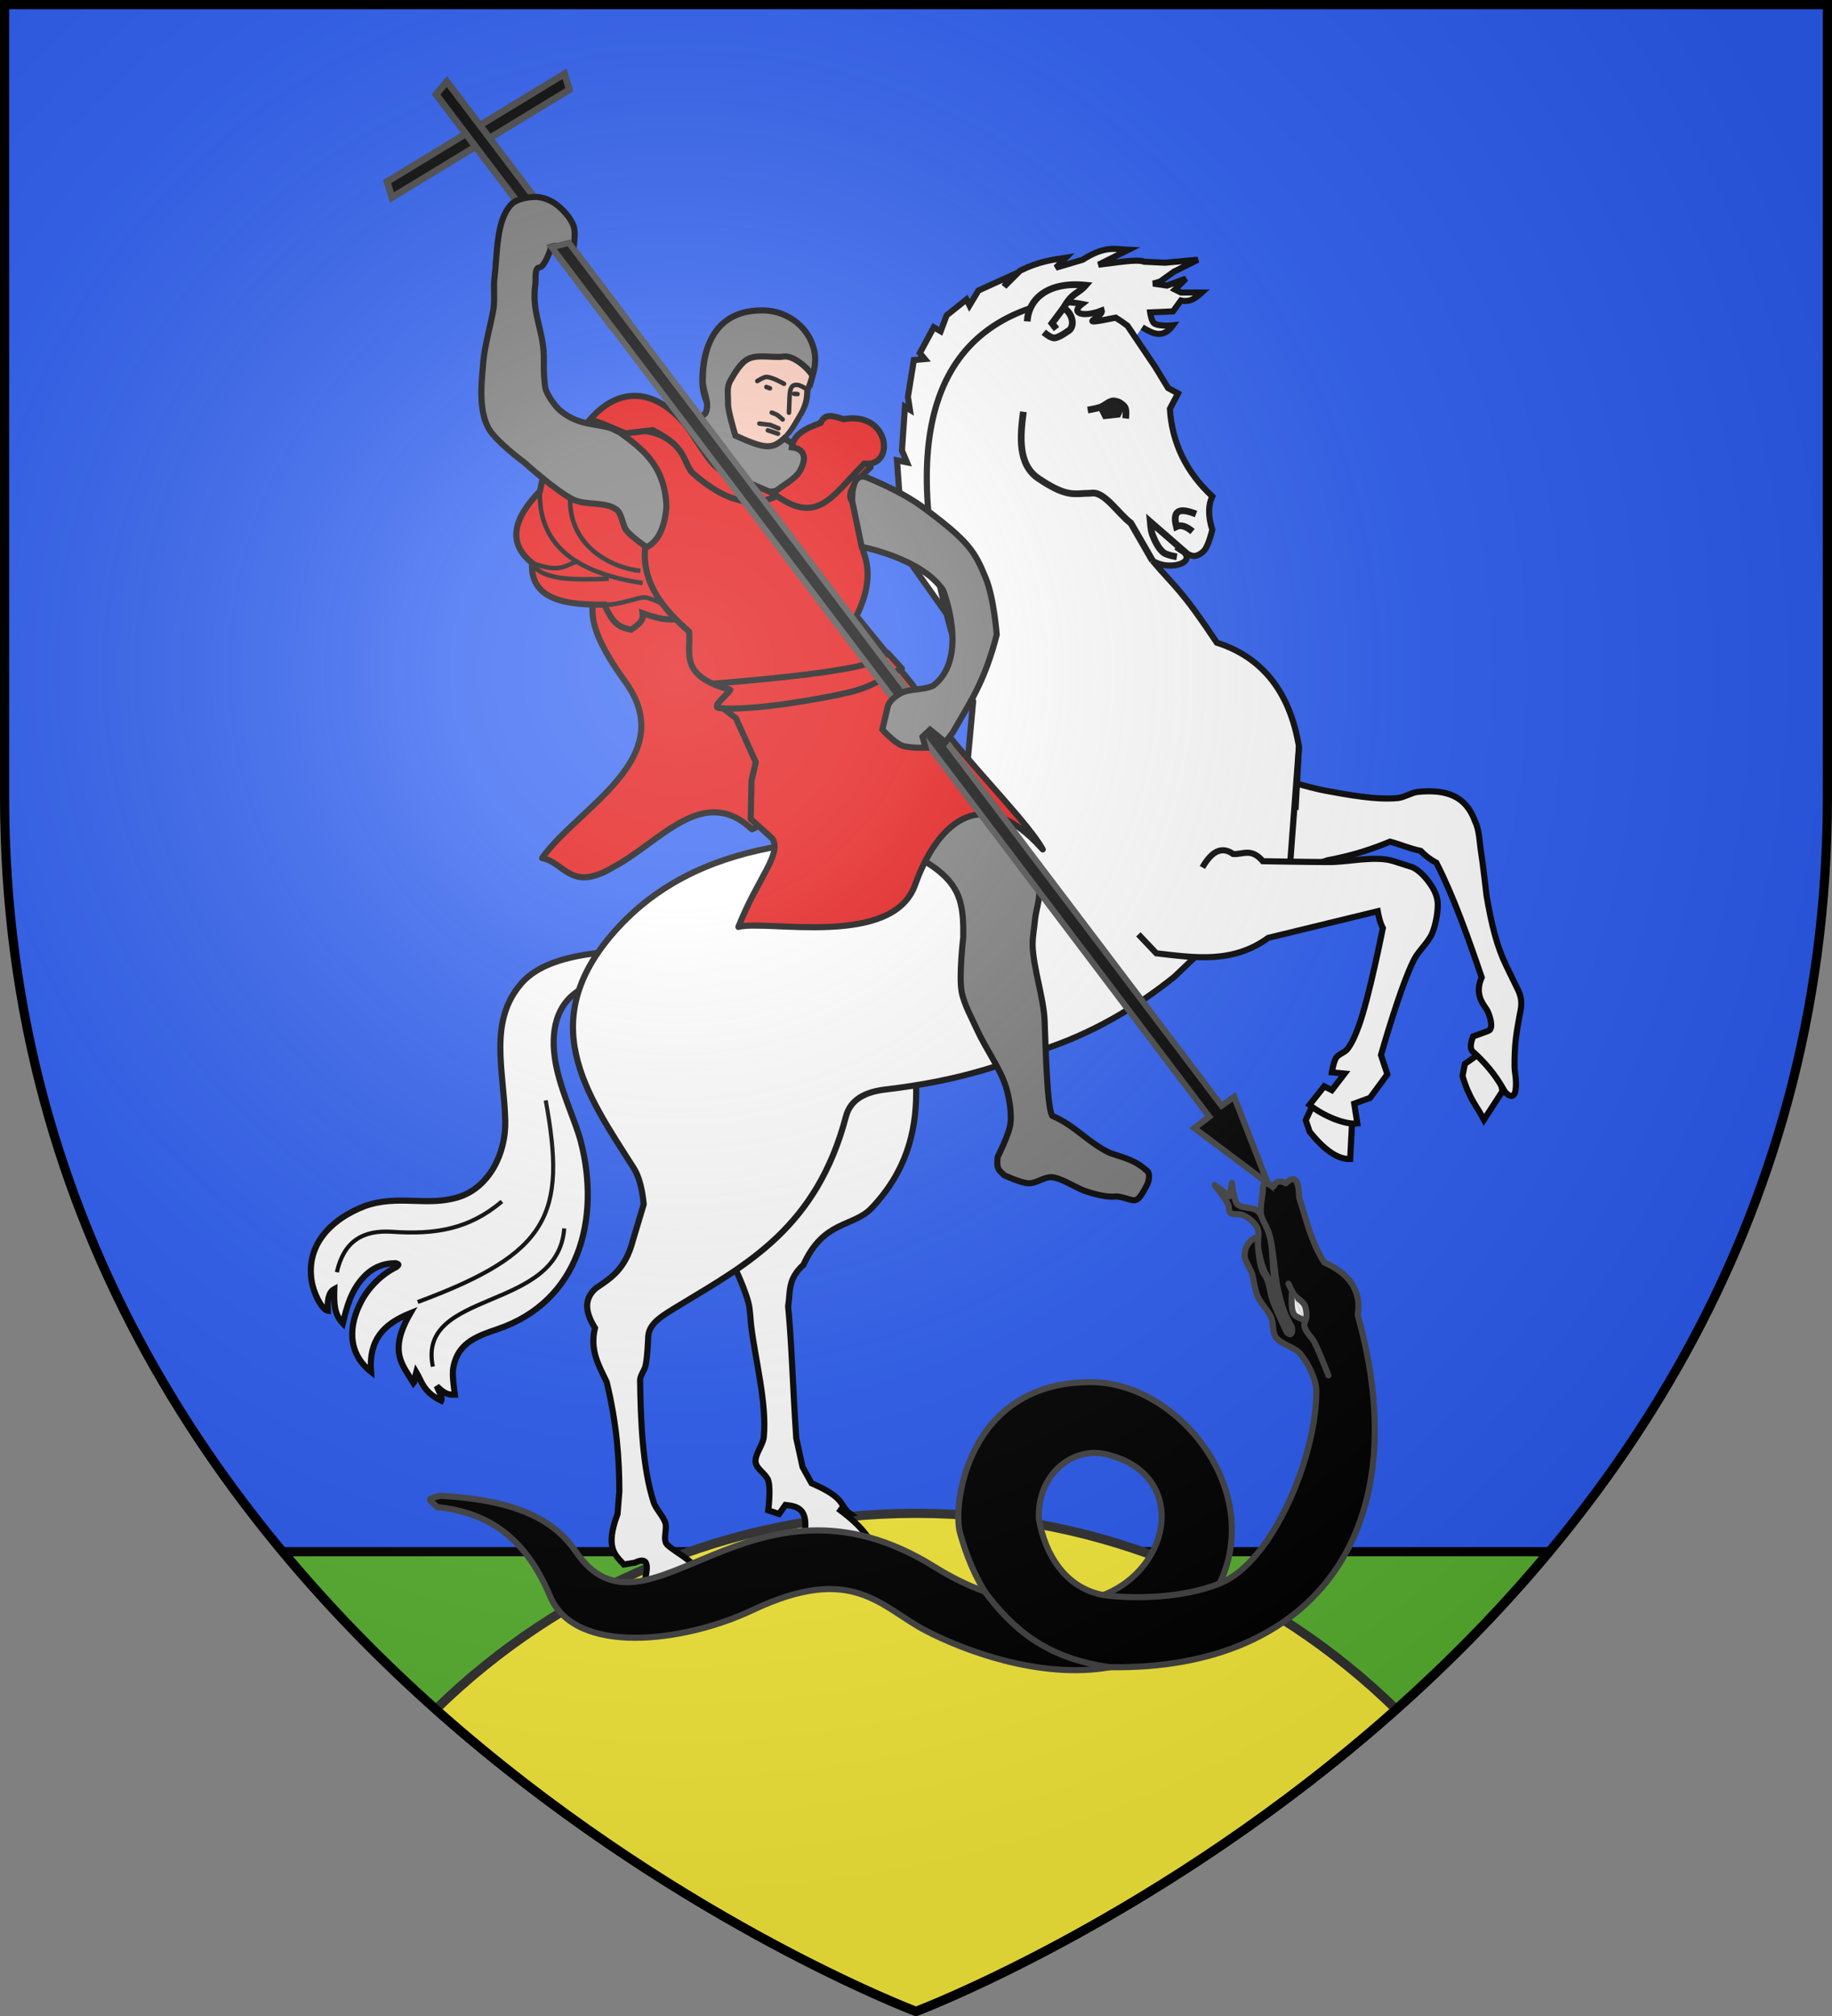<?xml version="1.0" encoding="UTF-8" standalone="no"?>
<svg
   xmlns:dc="http://purl.org/dc/elements/1.1/"
   xmlns:cc="http://creativecommons.org/ns#"
   xmlns:rdf="http://www.w3.org/1999/02/22-rdf-syntax-ns#"
   xmlns:svg="http://www.w3.org/2000/svg"
   xmlns="http://www.w3.org/2000/svg"
   xmlns:xlink="http://www.w3.org/1999/xlink"
   xmlns:sodipodi="http://sodipodi.sourceforge.net/DTD/sodipodi-0.dtd"
   xmlns:inkscape="http://www.inkscape.org/namespaces/inkscape"
   height="660"
   width="600"
   version="1.0"
   id="svg2"
   sodipodi:version="0.32"
   inkscape:version="0.46"
   sodipodi:docname="Blason_ville_fr_Saint-Georges-du-Vièvre-A_(Eure).svg"
   inkscape:export-filename="/Users/olivier/Desktop/Blason Rouge/Blason_Vide_3D.png"
   inkscape:export-xdpi="144"
   inkscape:export-ydpi="144"
   inkscape:output_extension="org.inkscape.output.svg.inkscape">
  <rect width="100%" height="100%" fill="#808080" stroke="none"/>
  <sodipodi:namedview
     inkscape:window-height="977"
     inkscape:window-width="1280"
     inkscape:pageshadow="2"
     inkscape:pageopacity="0.09803922"
     guidetolerance="10.0"
     gridtolerance="10.0"
     objecttolerance="10.0"
     borderopacity="1.0"
     bordercolor="#666666"
     pagecolor="#80ffff"
     id="base"
     showgrid="false"
     height="660px"
     inkscape:zoom="1.1621212"
     inkscape:cx="300"
     inkscape:cy="330"
     inkscape:window-x="-4"
     inkscape:window-y="-4"
     inkscape:current-layer="layer3"
     inkscape:window-maximized="1"
     showguides="false"
     inkscape:guide-bbox="true"
     inkscape:object-nodes="true" />
  <desc
     id="desc4">Flag of Canton of Valais (Wallis)</desc>
  <defs
     id="defs6">
    <linearGradient
       id="linearGradient2893">
      <stop
         style="stop-color:white;stop-opacity:0.314;"
         offset="0"
         id="stop2895" />
      <stop
         id="stop2897"
         offset="0.19"
         style="stop-color:white;stop-opacity:0.251;" />
      <stop
         style="stop-color:#6b6b6b;stop-opacity:0.125;"
         offset="0.6"
         id="stop2901" />
      <stop
         style="stop-color:black;stop-opacity:0.125;"
         offset="1"
         id="stop2899" />
    </linearGradient>
    <radialGradient
       inkscape:collect="always"
       xlink:href="#linearGradient2893"
       id="radialGradient3163"
       gradientUnits="userSpaceOnUse"
       gradientTransform="matrix(1.353,0,0,1.349,-77.629,-85.747)"
       cx="221.445"
       cy="226.331"
       fx="221.445"
       fy="226.331"
       r="300" />
  </defs>
  <g
     inkscape:groupmode="layer"
     id="layer3"
     inkscape:label="Fond"
     style="display:inline">
    <path
       id="path2855"
       style="fill:#2b5df2;fill-opacity:1;fill-rule:evenodd;stroke:none"
       d="M 300,658.5 C 300,658.5 598.5,546.064 598.5,260.318 L 598.5,1.5 L 1.5,1.5 L 1.5,260.318 C 1.5,546.064 300,658.5 300,658.5 z"
       sodipodi:nodetypes="csccsc"
       inkscape:connector-curvature="0" />
    <path
       style="opacity:1;fill:#5ab532;fill-opacity:1;stroke:#000000;stroke-width:3;stroke-linecap:round;stroke-linejoin:round;stroke-miterlimit:4;stroke-dasharray:none;stroke-opacity:1"
       d="M 92.688 508 C 180.471 613.476 300 658.5 300 658.5 C 300 658.5 419.529 613.476 507.312 508 L 92.688 508 z "
       id="rect3585" />
    <path
       style="opacity:1;fill:#fcef3c;fill-opacity:1;stroke:#313131;stroke-width:3;stroke-linecap:round;stroke-linejoin:round;stroke-miterlimit:4;stroke-dasharray:none;stroke-opacity:1"
       d="M 300 495.438 C 238.815 495.438 183.324 519.921 142.75 559.594 C 219.939 628.348 300 658.5 300 658.5 C 300 658.5 380.061 628.348 457.25 559.594 C 416.676 519.921 361.185 495.438 300 495.438 z "
       id="path3587" />
  </g>
  <g
     inkscape:groupmode="layer"
     id="layer4"
     inkscape:label="Meubles">
    <g
       id="g3835">
      <path
         style="fill:#ffffff;fill-opacity:1;stroke:#000000;stroke-width:2;stroke-linejoin:miter;stroke-miterlimit:4;stroke-dasharray:none;stroke-opacity:1"
         d="M 309.838,200.731 L 297.679,183.555 L 298.655,180.628 L 296.704,179.003 L 295.078,167.297 L 297.029,165.997 L 294.753,164.371 L 293.777,150.715 L 297.029,151.365 L 295.403,147.463 L 296.379,133.157 L 298.004,134.132 L 297.354,129.905 L 299.305,117.875 L 302.881,117.55 L 301.256,115.599 L 305.808,107.145 L 308.084,108.446 L 310.035,103.243 L 316.538,98.041 L 317.513,99.992 L 320.439,95.115 L 331.169,90.237 L 328.893,93.814 L 334.096,88.612 C 340.311,85.563 344.62,85.057 349.052,84.385 L 345.801,87.636 L 354.58,85.035 C 362.013,80.279 365.399,81.595 369.536,81.784 L 359.782,86.661 C 365.343,86.048 372.367,84.704 374.739,85.685 L 381.567,86.011 L 392.297,85.035 L 384.493,88.937 L 379.941,92.188 L 377.665,92.839 L 382.217,93.489 L 388.395,91.213 L 384.818,94.79 L 386.769,95.765 L 393.597,95.765 C 391.723,97.436 389.841,99.09 386.769,98.366 L 384.168,101.943 L 376.69,102.268 C 376.69,102.268 377.091,105.141 377.99,105.845 C 379.459,106.992 384.168,106.495 384.168,106.495 C 380.808,111.072 377.448,109.161 374.089,107.145"
         id="path3339"
         sodipodi:nodetypes="ccccccccccccccccccccccccccccccccccccccccccccscc" />
      <path
         sodipodi:nodetypes="cscccccc"
         id="path3420"
         d="M 197.093,186.292 C 195.963,195.884 187.576,199.503 204.665,223.014 C 223.033,248.286 189.412,264.138 177.541,280.922 C 185.071,282.339 186.861,292.365 201.081,283.747 C 215.959,275.911 230.254,256.416 246.278,271.506 C 273.712,258.741 253.578,249.689 262.756,254.558 L 230.741,185.821 L 197.093,186.292 z"
         style="fill:#e20909;fill-opacity:1;stroke:#000000;stroke-width:2;stroke-linecap:round;stroke-linejoin:round;stroke-miterlimit:4;stroke-dasharray:none;stroke-opacity:1" />
      <path
         style="fill:#ffffff;fill-opacity:1;stroke:#000000;stroke-width:2.004;stroke-linejoin:miter;stroke-miterlimit:4;stroke-dasharray:none;stroke-opacity:1"
         d="M 492.077,357.233 L 486.002,366.588 C 483.659,362.018 481.247,359.94 478.989,352.247 L 479.758,348.301 L 485.152,344.481 L 490.561,349.786 L 492.077,357.233 z"
         id="path3315"
         sodipodi:nodetypes="ccccccc" />
      <path
         sodipodi:nodetypes="cccccccsccccssscccsccssc"
         id="path3407"
         d="M 403.863,291.453 C 411.404,290.324 419.543,289.941 424.18,285.284 L 434.664,281.666 C 443.948,279.921 449.835,277.752 455.259,275.543 C 458.648,276.453 461.782,277.856 465.279,278.558 C 466.617,279.975 468.26,281.298 470.428,282.454 C 475.877,293.075 480.627,306.358 485.272,319.981 C 483.084,324.999 485.165,328.031 486.802,330.325 C 487.688,331.567 489.462,336.733 487.498,337.469 L 482.442,339.325 C 481.602,341.63 481.216,343.687 482.767,344.613 C 488.152,349.624 490.682,353.547 492.786,357.276 C 494.684,359.652 496.07,358.991 496.358,356.905 C 496.813,353.609 496.05,351.104 496.033,349.251 C 495.962,341.39 496.753,337.737 497.657,332.598 C 498.007,330.611 499.003,327.814 497.147,324.017 L 493.389,316.317 C 490.247,309.889 488.506,302.82 486.849,293.123 C 486.849,293.123 485.723,283.067 485.04,278.79 C 484.567,275.827 484.506,271.673 483.138,269.002 C 480.102,260.45 473.607,258.319 464.212,259.261 C 462.238,259.53 459.84,261.056 457.857,261.256 C 450.706,261.976 441.084,260.139 434.014,258.844 C 428.781,257.884 416.898,254.251 416.898,254.251"
         style="fill:#ffffff;fill-opacity:1;stroke:#000000;stroke-width:2.004;stroke-linejoin:miter;stroke-miterlimit:4;stroke-dasharray:none;stroke-opacity:1" />
      <g
         id="g3327"
         transform="matrix(1.336,0,0,1.336,-636.034,681.585)">
        <path
           id="path3329"
           d="M 624.871,-276.883 C 613.935,-275.901 607.508,-273.315 603.955,-269.276 C 595.715,-259.913 599.601,-248.027 599.934,-235.546 C 600.147,-227.542 595.99,-219.231 588.589,-216.861 C 580.806,-214.369 573.776,-217.558 565.506,-214.626 C 557.102,-211.407 550.458,-204.734 552.712,-195.109 C 553.549,-191.983 555.262,-189.156 556.43,-188.976 C 556.316,-191.331 556.534,-193.477 558.029,-194.29 C 557.922,-190.822 557.967,-188.133 560.117,-185.877 C 561.118,-190.04 562.13,-193.953 565.309,-197.314 C 567.442,-199.569 570.066,-200.634 573.101,-200.637 C 573.918,-200.353 573.929,-200.275 573.236,-199.695 C 569.699,-197.961 566.569,-194.857 564.724,-191.441 C 561.578,-185.617 561.048,-178.753 567.025,-174.026 C 566.475,-181.824 569.985,-185.66 576.663,-188.379 C 571.119,-178.817 574.892,-175.628 577.461,-171.216 C 577.751,-171.535 577.88,-173.211 578.101,-173.983 C 579.447,-171.743 579.746,-169.122 584.253,-166.915 C 584.652,-167.696 583.508,-169.443 583.157,-170.496 C 585.116,-168.526 586.072,-168.376 587.583,-168.402 C 586.913,-173.325 586.95,-174.452 587.53,-176.403 C 589.001,-181.348 593.443,-182.91 598.002,-184.449 C 618.183,-191.26 623.283,-211.664 618.478,-230.363 C 617.04,-235.957 612.983,-243.765 612.024,-251.383 C 611.208,-257.873 612.327,-265.684 621.029,-268.95 L 624.871,-276.883 z"
           style="fill:#ffffff;stroke:#000000;stroke-width:1.5;stroke-opacity:1"
           inkscape:connector-curvature="0"
           sodipodi:nodetypes="cssscccccsccscccccccsssscc" />
        <path
           sodipodi:nodetypes="csc"
           id="path3331"
           d="M 558.65,-198.414 C 560.339,-205.906 564.886,-208.825 572.276,-208.323 C 582.777,-207.61 591.068,-208.943 599.114,-215.755"
           style="opacity:1;fill:none;fill-opacity:1;stroke:#000000;stroke-width:1;stroke-linejoin:miter;stroke-miterlimit:4;stroke-dasharray:none;stroke-opacity:1" />
        <path
           sodipodi:nodetypes="cc"
           id="path3333"
           d="M 578.469,-191.111 C 610.652,-203.052 615.022,-212.417 609.849,-240.529"
           style="opacity:1;fill:none;fill-opacity:1;stroke:#000000;stroke-width:1;stroke-linejoin:miter;stroke-miterlimit:4;stroke-dasharray:none;stroke-opacity:1" />
        <path
           sodipodi:nodetypes="cc"
           id="path3335"
           d="M 582.185,-175.291 C 578.226,-194.237 612.915,-188.661 614.391,-209.149"
           style="opacity:1;fill:none;fill-opacity:1;stroke:#000000;stroke-width:1;stroke-linejoin:miter;stroke-miterlimit:4;stroke-dasharray:none;stroke-opacity:1" />
      </g>
      <path
         style="fill:#ffffff;fill-opacity:1;stroke:#000000;stroke-width:2.004;stroke-linejoin:miter;stroke-miterlimit:4;stroke-dasharray:none;stroke-opacity:1"
         d="M 295.068,318.877 C 298.676,343.874 308.007,371.823 285.431,395.532 C 279.482,401.78 269.774,399.387 263.145,414.057 C 257.839,418.885 258.929,422.826 258.12,427.654 C 259.302,439.899 259.598,453.166 260.78,470.81 L 262.849,480.269 L 265.805,485.589 C 277.378,490.591 274.63,492.734 278.515,495.639 C 273.451,496.591 269.105,498.741 266.396,503.62 L 263.44,502.733 C 264.929,493.792 261.141,493.143 257.233,492.683 L 255.164,495.639 L 251.617,494.457 C 251.617,494.457 252.497,487.493 251.617,484.702 C 250.966,482.638 247.802,480.931 247.479,478.791 C 247.089,476.212 249.881,473.109 250.139,470.514 C 251.236,459.503 247.281,444.853 246.001,433.861 C 245.743,431.643 245.687,428.63 245.114,426.472 C 243.36,419.866 239.008,411.737 236.246,405.485 C 231.197,394.052 218.807,367.649 218.807,367.649"
         id="path3319"
         sodipodi:nodetypes="cscccccccccccssssssc" />
      <path
         style="fill:#ffffff;fill-opacity:1;stroke:#000000;stroke-width:2.004;stroke-linejoin:miter;stroke-miterlimit:4;stroke-dasharray:none;stroke-opacity:1"
         d="M 212.652,521.06 L 213.244,527.563 C 218.19,528.411 223.461,530.139 227.432,528.154 L 231.57,526.085 C 230.224,522.748 228.98,519.452 224.476,514.852"
         id="path3313"
         sodipodi:nodetypes="ccscc" />
      <path
         style="fill:#ffffff;fill-opacity:1;stroke:#000000;stroke-width:2.004;stroke-linejoin:miter;stroke-miterlimit:4;stroke-dasharray:none;stroke-opacity:1"
         d="M 263.789,500.664 L 267.632,505.985 C 267.632,505.985 276.552,507.032 280.342,506.576 C 281.902,506.388 285.367,505.098 285.367,505.098 C 283.186,500.988 279.199,497.329 274.43,493.866"
         id="path3317"
         sodipodi:nodetypes="ccscc" />
      <path
         style="fill:#ffffff;fill-opacity:1;stroke:#000000;stroke-width:2.004;stroke-linejoin:miter;stroke-miterlimit:4;stroke-dasharray:none;stroke-opacity:1"
         d="M 228.561,516.626 C 222.608,517.172 216.551,519.914 212.599,522.242 L 210.53,520.173 C 211.81,514.815 213.608,508.861 207.87,511.601 L 204.323,512.192 C 201.523,509.11 198.053,506.799 202.254,495.639 L 202.845,488.249 C 202.815,477.677 202.056,466.375 198.707,452.483 C 196.227,447.171 193.068,442.198 194.864,434.748 C 191.87,429.937 190.939,425.443 195.16,421.742 C 199.864,418.514 204.733,415.78 207.279,406.076 L 210.826,394.252 C 210.297,388.646 209.073,384.789 207.574,382.429 C 192.152,358.15 174.149,333.899 202.845,303.211 C 217.096,287.971 235.49,280.279 256.051,276.904 L 316.351,255.326 L 318.716,229.61 C 295.139,161.517 297.393,114.908 337.042,101.029 C 342.572,99.093 348.331,98.293 354.371,99.515 C 350.385,102.562 354.767,104.028 360.832,101.641 C 361.508,104.039 350.973,106.932 365.415,103.998 C 366.684,104.777 367.966,105.658 369.261,106.645 L 378.424,120.242 L 382.563,127.041 L 385.814,128.814 L 383.154,133.839 C 383.849,145.083 388.548,154.611 397.046,162.511 C 395.796,165.156 395.516,168.578 397.046,173.448 C 397.046,173.448 395.834,178.603 394.386,180.247 C 393.652,181.08 392.246,182 391.135,182.02 C 389.152,182.056 385.223,179.064 385.223,179.064 C 394.214,183.655 383.327,187.418 377.458,183.559 C 385.226,192.726 386.746,192.708 398.524,210.397 C 413.271,215.121 422.38,226.289 425.423,244.389 L 422.467,283.702 L 384.632,319.764 C 373.461,328.683 360.52,336.852 344.727,342.524 C 328.95,348.191 316.156,353.6 289.748,356.713 C 281.614,357.72 278.206,361.155 277.038,365.58 C 267.502,401.693 244.963,413.72 222.945,427.063 C 216.945,430.699 212.699,433.06 212.304,437.408 C 212.304,437.408 212.072,444.298 211.417,447.163 C 211.079,448.64 209.622,450.377 209.643,451.892 C 209.825,464.681 210.374,480.335 214.077,491.796 C 214.798,494.026 217.23,496.356 217.92,498.595 C 218.549,500.636 216.973,504.208 218.511,505.689 C 221.81,508.864 229.265,511.605 228.561,516.626 z"
         id="path3321"
         sodipodi:nodetypes="ccccccccccccsscccsccccccccccssccccccscssssssssc" />
      <path
         style="fill:none;fill-opacity:1;stroke:#000000;stroke-width:2.204;stroke-linejoin:miter;stroke-miterlimit:4;stroke-dasharray:none;stroke-opacity:1"
         d="M 389.116,181.605 L 376.7,170.799 C 376.7,170.799 376.949,173.759 377.39,174.937 C 378.129,176.909 379.409,179.62 381.069,180.915 C 382.152,181.76 385.437,182.295 385.437,182.295"
         id="path3341"
         sodipodi:nodetypes="ccsss" />
      <path
         style="fill:none;fill-opacity:1;stroke:#000000;stroke-width:2.204;stroke-linejoin:miter;stroke-miterlimit:4;stroke-dasharray:none;stroke-opacity:1"
         d="M 391.714,168.27 C 387.181,166.546 383.739,166.24 385.276,172.408 C 386.729,171.704 388.499,172.27 390.564,174.018"
         id="path3343"
         sodipodi:nodetypes="ccc" />
      <path
         style="fill:none;fill-opacity:1;stroke:#000000;stroke-width:2.204;stroke-linejoin:miter;stroke-miterlimit:4;stroke-dasharray:none;stroke-opacity:1"
         d="M 356.238,134.243 C 356.238,134.243 359.174,133.736 360.377,133.323 C 361.748,132.852 363.296,131.203 364.745,131.254 C 366.01,131.298 367.751,132.25 368.424,133.323 C 369.011,134.26 368.653,137.002 368.653,137.002"
         id="path3345"
         sodipodi:nodetypes="csssc" />
      <path
         style="fill:#000000;fill-opacity:1;stroke:#000000;stroke-width:2.204;stroke-linejoin:miter;stroke-miterlimit:4;stroke-dasharray:none;stroke-opacity:1"
         d="M 360.606,133.323 L 361.986,136.082 L 366.124,135.622 C 366.124,135.622 367.621,132.724 366.814,131.944 C 365.443,130.617 360.606,133.323 360.606,133.323 z"
         id="path3347"
         sodipodi:nodetypes="cccsc" />
      <path
         style="fill:none;fill-opacity:1;stroke:#000000;stroke-width:2.204;stroke-linejoin:miter;stroke-miterlimit:4;stroke-dasharray:none;stroke-opacity:1"
         d="M 377.458,183.559 L 370.375,171.267 C 366,167.972 361.625,160.608 357.25,161.476 C 351.658,161.493 349.711,163.067 340.166,156.684 C 333.182,152.013 334.152,142.609 335.166,134.809"
         id="path3349"
         sodipodi:nodetypes="cccsc" />
      <path
         style="fill:#ffffff;fill-opacity:1;stroke:#000000;stroke-width:2.204;stroke-linejoin:miter;stroke-miterlimit:4;stroke-dasharray:none;stroke-opacity:1"
         d="M 336.416,105.225 C 336.898,97.71 343.348,92.112 355.583,93.372 C 352.963,96.372 351.345,95.499 348.291,100.85 C 351.266,102.323 352.43,107.183 349.541,108.558 C 349.541,108.558 346.619,110.691 345.166,110.642 C 344.019,110.603 341.833,108.767 341.833,108.767"
         id="path3351"
         sodipodi:nodetypes="cccssc" />
      <path
         style="fill:none;fill-opacity:1;stroke:#000000;stroke-width:2.204;stroke-linejoin:miter;stroke-miterlimit:4;stroke-dasharray:none;stroke-opacity:1"
         d="M 348.291,100.85 L 344.541,105.85 L 345.999,107.725"
         id="path3353"
         sodipodi:nodetypes="cc" />
      <path
         sodipodi:nodetypes="cccsssssccsssssssssc"
         id="path3418"
         d="M 397.834,387.951 L 402.686,391.642 L 403.456,387.275 C 403.456,387.275 404.157,392.812 405.093,394.067 C 406.377,395.787 410.248,394.995 411.848,396.425 C 413.927,398.284 415.107,402.124 415.873,404.805 C 416.986,408.703 416.549,414.262 417.34,418.237 C 418.165,422.386 419.525,427.928 421.289,431.773 C 421.711,432.692 423.126,434.598 423.126,434.598 L 421.252,435.769 C 421.252,435.769 418.639,430.179 417.845,427.664 C 417.14,425.431 416.995,422.234 416.189,420.035 C 415.693,418.684 414.454,417.144 413.934,415.802 C 413.113,413.685 412.362,410.719 412.059,408.468 C 411.817,406.678 412.511,404.165 411.953,402.447 C 411.652,401.519 410.794,400.456 410.088,399.783 C 409.241,398.975 407.879,398.123 406.787,397.701 C 405.684,397.274 403.765,397.829 402.906,397.016 C 402.361,396.501 402.575,395.292 402.335,394.581 C 401.857,393.17 397.834,387.951 397.834,387.951 z"
         style="fill:#000000;fill-opacity:1;stroke:#444444;stroke-width:2;stroke-linecap:round;stroke-linejoin:round;stroke-miterlimit:4;stroke-dasharray:none;stroke-opacity:1" />
      <g
         id="g3828">
        <path
           sodipodi:nodetypes="ccccssssscsscsssssssccccssccsssccccccccs"
           id="path3412"
           d="M 423.376,386.036 C 422.758,386.064 421.988,386.521 421.103,387.381 C 419.209,386.32 417.912,386.709 417.113,388.355 C 412.837,386.053 413.78,388.869 413.542,390.535 C 413.542,390.535 412.66,395.394 412.985,397.447 C 413.315,399.526 415.104,401.916 415.675,403.941 C 417.16,409.204 417.35,416.594 418.505,421.939 C 418.989,424.179 419.737,427.171 420.546,429.315 C 421.169,430.965 423.144,434.603 423.144,434.603 C 423.54,437.759 421.754,436.917 421.242,435.762 C 421.242,435.762 417.99,428.89 416.835,425.836 C 415.892,423.342 415.795,419.441 414.145,417.347 C 412.097,414.749 411.777,405.265 411.964,405.101 C 409.166,405.298 406.536,409.636 408.114,412.94 C 408.883,414.549 410.015,416.655 410.155,417.3 C 410.622,419.456 411.051,422.416 411.918,424.444 C 412.891,426.72 415.42,429.117 416.371,431.402 C 417.11,433.176 416.686,436.073 417.763,437.664 C 419.431,440.129 424.045,440.972 425.927,443.277 C 428.45,446.368 431.117,451.534 431.122,455.523 C 431.151,476.405 417.015,511.467 399.445,518.395 C 414.118,487.635 385.795,452.742 357.651,452.48 C 316.919,452.104 311.829,492.626 314.419,501.835 C 316.527,509.433 319.289,515.78 322.536,521.086 C 316.822,518.986 311.312,516.235 306.162,513.014 C 245.704,475.206 211.928,541.983 188.627,508.005 C 181.327,497.361 169.006,491.141 144.374,489.682 C 138.817,490.941 140.918,490.841 143.121,493.393 C 161.004,495.156 172.559,504.478 180.184,522.616 C 188.374,542.096 223.893,537.796 246.462,527.116 C 279.305,511.575 288.406,526.114 303.193,533.842 C 314.947,539.985 340.451,549.93 363.542,545.81 C 431.832,546.817 464.127,499.663 444.667,430.567 C 445.943,422.598 442.002,416.993 433.72,413.311 C 429.298,406.386 427.81,399.115 425.463,391.973 C 425.426,387.934 424.734,385.973 423.376,386.036 z M 361.965,476.044 C 388.971,482.093 384.328,513.15 361.362,522.199 C 348.937,519.898 342.241,508.881 340.256,497.336 C 339.612,482.629 351.319,473.659 361.965,476.044 z"
           style="fill:#000000;fill-opacity:1;stroke:#444444;stroke-width:2;stroke-linecap:round;stroke-linejoin:round;stroke-miterlimit:4;stroke-dasharray:none;stroke-opacity:1" />
        <path
           style="fill:#ffffff;fill-opacity:1;stroke:#444444;stroke-width:2;stroke-linecap:round;stroke-linejoin:round;stroke-miterlimit:4;stroke-dasharray:none;stroke-opacity:1"
           d="M 421.976,420.266 C 421.976,420.266 423.187,422.917 423.927,423.912 C 424.764,425.036 426.581,425.97 427.237,427.207 C 427.744,428.162 427.921,429.665 427.91,430.745 C 427.9,431.791 427.009,433.126 427.191,434.156 C 427.518,436.002 429.637,437.792 430.501,439.456 C 432.127,442.586 435.077,450.285 435.077,450.285"
           id="path3414"
           sodipodi:nodetypes="csssssc" />
        <path
           style="fill:#ffffff;fill-opacity:1;stroke:#444444;stroke-width:2;stroke-linecap:round;stroke-linejoin:round;stroke-miterlimit:4;stroke-dasharray:none;stroke-opacity:1"
           d="M 423.154,422.95 C 423.154,422.95 422.561,428.403 423.753,430.248 C 424.393,431.238 427.191,432.151 427.191,432.151"
           id="path3416"
           sodipodi:nodetypes="csc" />
        <path
           style="fill:none;fill-opacity:1;stroke:#444444;stroke-width:2;stroke-linecap:round;stroke-linejoin:round;stroke-miterlimit:4;stroke-dasharray:none;stroke-opacity:1"
           d="M 322.536,521.086 L 322.536,521.086 C 331.351,532.859 342.215,542.871 363.542,545.81"
           id="path3451"
           sodipodi:nodetypes="ccc" />
        <path
           style="fill:none;fill-opacity:1;stroke:#444444;stroke-width:2;stroke-linecap:round;stroke-linejoin:round;stroke-miterlimit:4;stroke-dasharray:none;stroke-opacity:1"
           d="M 361.362,522.199 C 371.928,523.608 387.842,523.125 399.445,518.395"
           id="path3453"
           sodipodi:nodetypes="cc" />
      </g>
      <path
         id="path3323"
         d="M 442.776,368.315 L 442.193,379.454 C 437.849,379.569 433.423,376.1 428.949,370.541 L 427.642,366.739 L 430.403,360.734 L 437.74,362.624 L 442.776,368.315 z"
         style="fill:#ffffff;fill-opacity:1;stroke:#000000;stroke-width:2.004;stroke-linejoin:miter;stroke-miterlimit:4;stroke-dasharray:none;stroke-opacity:1"
         sodipodi:nodetypes="ccccccc" />
      <path
         style="fill:#e20909;fill-opacity:1;stroke:#000000;stroke-width:2.004;stroke-linejoin:miter;stroke-miterlimit:4;stroke-dasharray:none;stroke-opacity:1"
         d="M 425.423,244.389 L 424.304,265.117"
         id="path3355" />
      <path
         sodipodi:nodetypes="ccccc"
         id="path2616"
         d="M 184.902,24.168 L 126.78,59.469 L 128.357,64.66 L 186.479,29.36 L 184.902,24.168 z"
         style="fill:#000000;fill-opacity:1;stroke:#444444;stroke-width:2.227;stroke-linejoin:miter;stroke-miterlimit:4;stroke-dasharray:none;stroke-opacity:1" />
      <path
         sodipodi:nodetypes="cssssscccccsssccssssssc"
         id="path3273"
         d="M 306.824,248.753 C 306.824,248.753 325.891,272.107 332.272,280.712 C 334.568,283.808 338.471,286.225 339.929,289.794 C 341.209,292.93 339.28,297.673 338.984,301.048 C 338.758,303.62 338.113,307.038 338.2,309.619 C 338.451,317.05 341.806,326.662 342.117,334.091 C 342.446,341.916 342.89,363.164 344.671,365.329 C 352.125,368.47 356.245,374.028 363.543,377.48 C 368.612,379.183 372.106,379.898 376.009,383.656 C 376.582,384.721 376.273,386.582 375.768,387.681 C 371.742,395.535 372.012,392.524 365.706,391.672 C 362.658,392.124 358.504,390.941 355.574,389.986 C 352.654,389.035 347.491,385.556 344.424,385.398 C 341.864,385.265 339.38,387.502 336.82,387.386 C 334.291,387.271 328.844,384.732 328.844,384.732 C 327.762,383.4 326.056,383.149 326.783,378.683 C 326.783,378.683 330.504,371.333 330.932,367.891 C 331.376,364.312 330.538,359.407 329.494,355.955 C 327.685,349.971 322.695,343.04 320.108,337.348 C 318.406,333.605 315.674,328.697 314.945,324.65 C 314.001,319.41 315.472,306.908 315.472,306.908 C 315.665,298.041 314.628,293.49 311.672,289.444 C 304.307,279.361 284.794,274.89 275.799,267.628"
         style="fill:#777777;fill-opacity:1;stroke:#000000;stroke-width:2;stroke-linecap:round;stroke-linejoin:round;stroke-miterlimit:4;stroke-dasharray:none;stroke-opacity:1" />
      <path
         sodipodi:nodetypes="ccccc"
         id="path2614"
         d="M 146.353,26.703 L 142.828,30.924 L 200.336,106.929 L 205.25,104.539 L 146.353,26.703 z"
         style="fill:#000000;fill-opacity:1;stroke:#444444;stroke-width:2.227;stroke-linejoin:miter;stroke-miterlimit:4;stroke-dasharray:none;stroke-opacity:1" />
      <path
         sodipodi:nodetypes="ccccccccc"
         id="path3400"
         d="M 225.958,201.215 C 222.685,202.438 220.346,204.34 210.447,200.745 C 210.641,202.133 210.78,203.537 206.687,206.15 C 203.223,205.383 200.853,204.72 197.991,197.925 C 187.7,198.032 173.459,197.389 174.254,184.294 C 166.129,177.791 168.058,169.799 176.84,160.792 L 178.955,150.686 L 211.857,160.557 L 225.958,201.215 z"
         style="fill:#e20909;fill-opacity:1;stroke:#000000;stroke-width:2;stroke-linejoin:miter;stroke-miterlimit:4;stroke-dasharray:none;stroke-opacity:1" />
      <path
         sodipodi:nodetypes="cc"
         id="path3402"
         d="M 174.254,184.294 C 184.273,188.078 185.148,184.548 189.531,183.824"
         style="fill:none;fill-opacity:1;stroke:#000000;stroke-width:1.484;stroke-linejoin:miter;stroke-miterlimit:4;stroke-dasharray:none;stroke-opacity:1" />
      <path
         sodipodi:nodetypes="cc"
         id="path3404"
         d="M 176.84,160.792 C 176.279,176.852 186.573,187.345 210.447,190.874"
         style="fill:none;fill-opacity:1;stroke:#000000;stroke-width:1.484;stroke-linejoin:miter;stroke-miterlimit:4;stroke-dasharray:none;stroke-opacity:1" />
      <path
         sodipodi:nodetypes="cc"
         id="path3406"
         d="M 174.254,184.294 C 177.066,189.996 187.979,189.912 199.401,189.464"
         style="fill:none;fill-opacity:1;stroke:#000000;stroke-width:1.484;stroke-linejoin:miter;stroke-miterlimit:4;stroke-dasharray:none;stroke-opacity:1" />
      <path
         sodipodi:nodetypes="cc"
         id="path3408"
         d="M 187.181,158.677 C 183.754,178.112 200.249,186.004 209.742,186.879"
         style="fill:none;fill-opacity:1;stroke:#000000;stroke-width:1.484;stroke-linejoin:miter;stroke-miterlimit:4;stroke-dasharray:none;stroke-opacity:1" />
      <path
         sodipodi:nodetypes="csc"
         id="path3410"
         d="M 197.991,197.925 C 202.076,198.333 209.187,195.421 211.152,195.575 C 213.176,195.733 217.498,197.925 217.498,197.925"
         style="fill:none;fill-opacity:1;stroke:#000000;stroke-width:1.484;stroke-linejoin:miter;stroke-miterlimit:4;stroke-dasharray:none;stroke-opacity:1" />
      <path
         sodipodi:nodetypes="cssssssccsssssssscsssccc"
         id="path3240"
         d="M 215.69,141.642 C 215.69,141.642 205.287,143.031 201.627,140.921 C 196.999,138.253 190.229,140.137 183.381,134.334 C 181.824,133.015 178.79,128.801 178.549,126.774 C 178.347,125.075 178.011,122.013 178.111,118.142 C 178.361,108.535 173.948,102.705 175.318,93.192 C 175.58,91.372 174.908,87.633 176.746,87.553 C 178.175,87.491 180.636,81.485 180.352,80.846 C 184.477,79.487 185.476,82.108 187.203,84.668 C 187.203,84.668 188.871,77.21 187.924,74.211 C 187.044,71.424 184.182,68.324 181.794,66.638 C 180.201,65.513 177.614,64.518 175.664,64.475 C 173.064,64.418 169.142,65.095 167.37,66.999 C 162.383,72.359 162.903,83.537 161.961,90.798 C 161.558,93.911 162.124,98.16 161.601,101.255 C 160.809,105.945 158.777,113.105 158.355,117.843 C 157.727,124.9 156.642,133.496 159.798,139.839 C 162.013,144.291 171.697,151.378 171.697,151.378 C 171.697,151.378 182.396,161.057 187.924,163.639 C 191.847,165.471 198.614,164.169 201.988,166.884 C 203.759,168.31 203.817,171.955 205.233,173.735 C 207.294,176.327 213.887,180.587 213.887,180.587 L 226.508,170.129 L 215.69,141.642 z"
         style="fill:#777777;fill-opacity:1;stroke:#000000;stroke-width:2;stroke-linejoin:miter;stroke-miterlimit:4;stroke-dasharray:none;stroke-opacity:1" />
      <g
         transform="matrix(1.484,0,0,1.484,-738.085,731.988)"
         id="g3258">
        <path
           transform="matrix(1.167,0,0,0.644,-109.389,-150.814)"
           style="opacity:1;fill:#f7c5b4;fill-opacity:1;stroke:#000000;stroke-width:1.153;stroke-linejoin:miter;stroke-miterlimit:4;stroke-opacity:1"
           d="M 672.587,-397.861 C 672.587,-393.001 671.62,-390.663 670.416,-386.962 C 668.504,-381.083 666.404,-377.676 662.849,-378.462 C 660.293,-379.028 652.745,-388.578 652.745,-401.159 C 652.745,-413.739 655.543,-425.278 664.147,-425.074 C 669.012,-424.958 673.31,-418.743 673.939,-409.825 C 674.188,-406.304 673.469,-401.646 672.587,-397.861 z"
           id="path2455"
           sodipodi:nodetypes="csssssc" />
        <path
           style="opacity:1;fill:#777777;fill-opacity:1;stroke:#000000;stroke-width:1.347;stroke-linejoin:miter;stroke-miterlimit:4;stroke-opacity:1"
           d="M 665.781,-424.781 C 655.74,-424.913 652.469,-417.483 652.469,-409.375 C 652.435,-406.728 654.196,-404.331 653.028,-402.056 C 650.855,-400.025 648.83,-399.043 649.332,-396.284 C 650.1,-392.06 656.915,-386.129 661.454,-385.039 C 667.504,-383.585 676.329,-386.315 677.446,-389.982 C 678.12,-392.195 672.204,-395.365 670.418,-396.539 C 667.761,-394.095 666.229,-394.166 659.656,-397.156 C 659.656,-397.156 657.981,-402.64 658.031,-404.281 C 658.088,-406.114 657.647,-407.723 658.562,-409.312 C 659.474,-410.895 660.786,-413.188 662.406,-414.031 C 663.202,-414.446 664.174,-414.604 665.219,-414.625 C 666.961,-414.659 668.865,-414.374 670.344,-414.594 C 672.495,-414.913 675.834,-411.885 676.562,-410.531 L 676.656,-410.156 C 677.132,-411.824 677.4,-413.519 677.219,-414.938 C 676.484,-420.685 671.46,-424.707 665.781,-424.781 z"
           id="path3232"
           sodipodi:nodetypes="cccsssccsssssccsc" />
        <path
           style="opacity:1;fill:none;fill-opacity:1;stroke:#000000;stroke-width:1;stroke-linecap:round;stroke-linejoin:round;stroke-miterlimit:4;stroke-dasharray:none;stroke-opacity:1"
           d="M 670.395,-408.579 C 670.395,-408.579 667.726,-410.132 666.463,-410.091 C 665.814,-410.07 664.497,-409.184 664.497,-409.184"
           id="path3244"
           sodipodi:nodetypes="csc" />
        <path
           style="opacity:1;fill:none;fill-opacity:1;stroke:#000000;stroke-width:1;stroke-linecap:round;stroke-linejoin:miter;stroke-miterlimit:4;stroke-dasharray:none;stroke-opacity:1"
           d="M 675.628,-407.235 C 675.628,-407.235 674.032,-408.355 673.205,-408.346 C 672.688,-408.341 672.328,-408.264 672.058,-407.823 C 671.674,-407.192 671.634,-406.141 671.605,-405.403 C 671.57,-404.537 671.479,-402.209 671.479,-402.209"
           id="path3246"
           sodipodi:nodetypes="csssc" />
        <path
           style="opacity:1;fill:none;fill-opacity:1;stroke:#000000;stroke-width:1;stroke-linecap:round;stroke-linejoin:miter;stroke-miterlimit:4;stroke-dasharray:none;stroke-opacity:1"
           d="M 670.092,-400.715 C 670.092,-400.715 669.139,-401.601 668.615,-401.853 C 668.288,-402.01 667.673,-402.227 667.673,-402.227"
           id="path3248"
           sodipodi:nodetypes="csc" />
        <path
           style="opacity:1;fill:none;fill-opacity:1;stroke:#000000;stroke-width:1;stroke-linecap:round;stroke-linejoin:round;stroke-miterlimit:4;stroke-dasharray:none;stroke-opacity:1"
           d="M 664.951,-399.807 L 667.37,-399.505 L 669.185,-398.749"
           id="path3250" />
        <path
           style="opacity:1;fill:none;fill-opacity:1;stroke:#000000;stroke-width:1;stroke-linecap:round;stroke-linejoin:round;stroke-miterlimit:4;stroke-dasharray:none;stroke-opacity:1"
           d="M 669.06,-397.569 L 666.812,-398.326"
           id="path3252"
           sodipodi:nodetypes="cc" />
        <path
           style="opacity:1;fill:none;fill-opacity:1;stroke:#000000;stroke-width:1;stroke-linecap:round;stroke-linejoin:miter;stroke-miterlimit:4;stroke-dasharray:none;stroke-opacity:1"
           d="M 666.5,-407.875 L 667.287,-407.589"
           id="path3254"
           sodipodi:nodetypes="cc" />
        <path
           style="opacity:1;fill:none;fill-opacity:1;stroke:#000000;stroke-width:1;stroke-linecap:round;stroke-linejoin:round;stroke-miterlimit:4;stroke-dasharray:none;stroke-opacity:1"
           d="M 672.625,-406.375 L 673.376,-406.322"
           id="path3256"
           sodipodi:nodetypes="cc" />
      </g>
      <path
         sodipodi:nodetypes="cccsccccccscccccccccccc"
         id="path3269"
         d="M 202.006,140.831 C 210.029,140.49 220.015,140.311 225.694,151.979 L 252.633,163.126 C 258.067,160.765 266.616,159.336 268.816,153.333 C 272.195,144.116 281.86,148.245 285.104,152.992 C 280.107,157.496 277.012,161.915 279.108,164.055 L 282.824,180.776 C 285.25,187.103 284.268,194.112 280.502,201.677 L 299.081,224.436 C 309.611,242.975 335.615,267.271 341.51,278.094 C 320.824,254.753 306.35,271.026 299.713,289.666 C 292.298,310.494 251.11,301.006 241.827,303.458 C 248.165,287.401 256.202,279.58 252.935,274.499 L 245.868,268.097 L 246.131,255.556 L 247.524,249.518 L 241.022,235.119 L 234.984,230.474 L 239.164,225.83 C 222.16,221.27 226.382,213.677 225.694,206.786 C 216.9,199.15 210.255,190.707 211.295,179.383 C 215.57,177.495 217.702,172.752 218.262,165.913 C 217.786,151.786 209.694,146.544 202.006,140.831 z"
         style="fill:#e20909;fill-opacity:1;stroke:#000000;stroke-width:2;stroke-linecap:round;stroke-linejoin:round;stroke-miterlimit:4;stroke-dasharray:none;stroke-opacity:1" />
      <path
         sodipodi:nodetypes="ccsccscc"
         id="path3271"
         d="M 239.164,225.83 C 238.114,227.747 232.661,231.507 235.667,231.804 C 246.094,232.835 269.084,228.806 277.715,226.759 C 286.817,224.599 289.523,221.512 295.365,218.863 L 290.72,213.753 C 285.7,217.952 277.677,218.739 274.464,219.327 C 262.259,221.561 233.943,223.787 233.943,223.787 L 239.164,225.83 z"
         style="fill:#e20909;fill-opacity:1;stroke:#000000;stroke-width:2;stroke-linecap:round;stroke-linejoin:round;stroke-miterlimit:4;stroke-dasharray:none;stroke-opacity:1" />
      <path
         sodipodi:nodetypes="cccsccc"
         id="path3396"
         d="M 276.253,137.218 C 272.223,135.962 270.29,135.388 268.738,138.47 C 263.932,140.177 259.791,142.262 259.322,146.449 C 261.941,146.686 265.122,148.463 262.012,154.102 C 260.492,156.86 256.955,158.393 253.199,161.478 C 267.624,172.35 272.243,162.765 283.025,151.783 C 293.324,153.097 291.549,134.507 276.253,137.218 z"
         style="fill:#e20909;fill-opacity:1;stroke:#000000;stroke-width:2;stroke-linejoin:miter;stroke-miterlimit:4;stroke-dasharray:none;stroke-opacity:1" />
      <path
         sodipodi:nodetypes="cssccccssss"
         id="path3398"
         d="M 253.221,161.497 C 253.221,161.497 240.95,156.273 235.829,153.741 C 232.143,151.919 227.202,141.964 223.608,137.995 C 213.594,126.937 202.43,126.891 193.291,137.29 L 197.417,138.725 L 204.836,141.885 L 213.738,140.815 C 219.148,143.557 221.932,145.929 223.608,149.041 C 225.113,151.835 225.719,153.899 226.899,154.916 C 234.901,161.817 239.857,163.554 245.23,164.317 C 249.231,164.885 255.51,162.518 253.221,161.497 z"
         style="fill:#e20909;fill-opacity:1;stroke:#000000;stroke-width:2;stroke-linejoin:miter;stroke-miterlimit:4;stroke-dasharray:none;stroke-opacity:1" />
      <path
         style="fill:#000000;fill-opacity:1;stroke:#444444;stroke-width:2;stroke-linejoin:miter;stroke-miterlimit:4;stroke-dasharray:none;stroke-opacity:1"
         d="M 180.662,80.927 L 396.056,365.598 L 391.117,369.303 L 415.237,387.387 L 404.184,359.085 L 400.061,361.998 L 186.323,79.525 L 180.662,80.927 z"
         id="path3275"
         sodipodi:nodetypes="cccccccc" />
      <path
         sodipodi:nodetypes="cscsscccccsssccccc"
         id="path3242"
         d="M 303.127,244.792 C 303.127,244.792 297.719,244.964 295.419,244.087 C 292.818,243.095 288.984,238.845 288.984,238.845 L 290.76,231.302 C 291.238,229.274 294.195,227.085 296.222,226.44 C 299.387,225.433 303.276,225.805 305.773,224.378 C 314.761,217.391 312.224,202.474 308.922,193.308 C 301.927,182.752 282.213,179.041 282.213,179.041 L 279.108,164.055 C 279.108,164.055 278.596,154.104 283.983,156.342 C 289.745,158.737 296.965,162.145 302.17,165.999 C 317.274,177.184 319.242,180.441 322.865,189.3 C 325.547,195.857 326.44,207.786 326.44,207.786 C 322.36,223.685 317.501,230.111 312.05,239.807 L 309.611,242.975 L 304.62,238.894 L 302.135,241.195 L 303.127,244.792 z"
         style="fill:#777777;fill-opacity:1;stroke:#000000;stroke-width:2;stroke-linejoin:miter;stroke-miterlimit:4;stroke-dasharray:none;stroke-opacity:1" />
      <path
         sodipodi:nodetypes="cccccsssccccccccccssssssscccc"
         id="path3401"
         d="M 372.83,305.88 L 378.721,312.095 C 391.177,313.518 403.675,315.552 415.367,307.039 L 451.224,298.319 C 451.535,299.958 451.851,301.784 452.894,303.839 C 452.894,303.839 448.398,326.698 444.962,336.031 C 444.09,338.399 442.812,341.601 441.204,343.546 C 440.349,344.58 438.398,345.134 437.632,346.236 C 436.773,347.475 436.195,351.06 436.195,351.06 L 440.369,351.478 L 436.195,356.905 L 433.69,355.653 L 428.865,361.729 C 433.647,365.528 440.839,368.313 444.544,367.806 L 443.524,361.312 L 448.719,359.41 L 454.378,351.71 L 452.291,345.401 C 452.291,345.401 458.617,322.955 463.145,314.09 C 464.538,311.364 467.786,308.509 468.99,305.694 C 470.121,303.048 470.859,299.201 470.892,296.324 C 470.916,294.159 470.14,292.082 468.99,290.247 C 467.511,287.888 464.777,284.601 462.125,283.753 L 456.465,281.944 C 450.468,280.027 441.749,282.221 435.452,282.222 C 428.89,282.224 413.604,281.944 413.604,281.944 C 409.731,277.425 407.029,279.852 403.863,279.578 C 402.686,278.74 401.521,278.352 400.43,278.372 C 398.03,278.417 395.845,280.414 393.797,283.985"
         style="fill:#ffffff;fill-opacity:1;stroke:#000000;stroke-width:2.004;stroke-linejoin:miter;stroke-miterlimit:4;stroke-dasharray:none;stroke-opacity:1" />
    </g>
  </g>
  <g
     inkscape:groupmode="layer"
     id="layer2"
     inkscape:label="Reflet et contour"
     sodipodi:insensitive="true">
    <path
       sodipodi:nodetypes="csccsc"
       d="M 300,658.5 C 300,658.5 598.5,546.18 598.5,260.728 L 598.5,1.5 L 1.5,1.5 L 1.5,260.728 C 1.5,546.18 300,658.5 300,658.5 z"
       style="opacity:1;fill:url(#radialGradient3163);fill-opacity:1;fill-rule:evenodd;stroke:#000000;stroke-width:3;stroke-linecap:butt;stroke-linejoin:miter;stroke-miterlimit:4;stroke-dasharray:none;stroke-opacity:1"
       id="path2875"
       inkscape:export-xdpi="144"
       inkscape:export-ydpi="144" />
  </g>
</svg>
